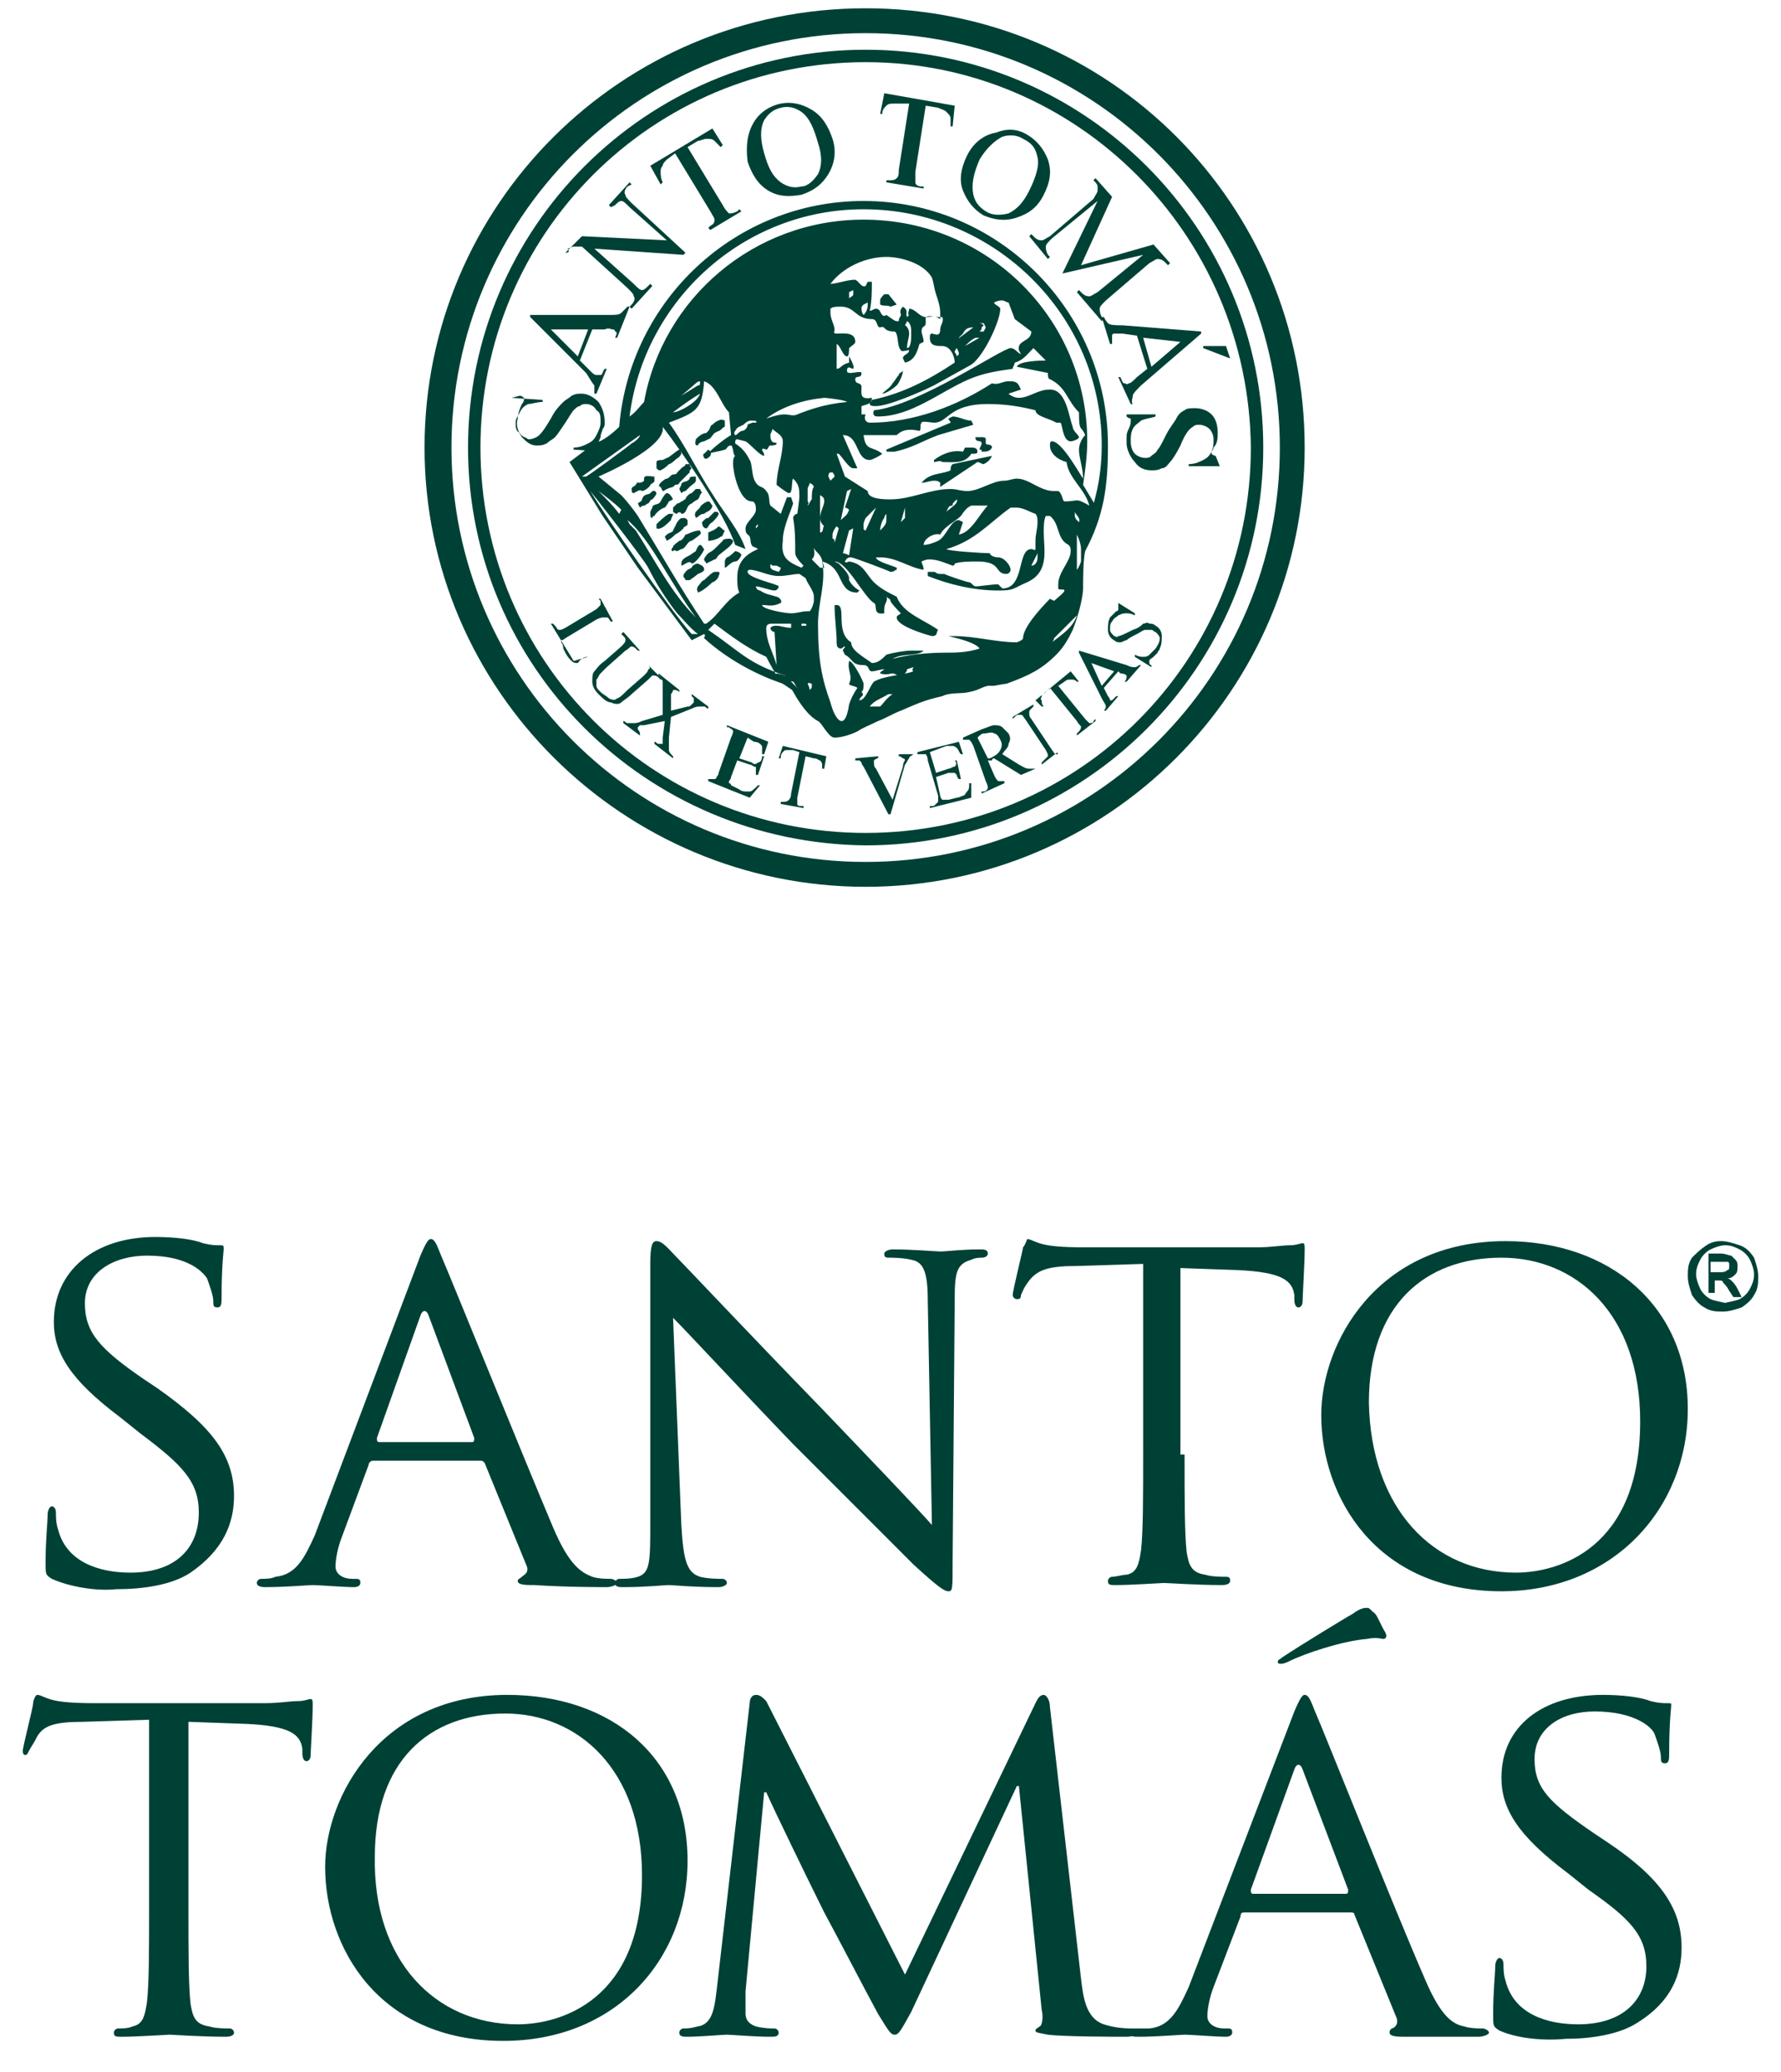 <?xml version="1.0" encoding="utf-8"?>
<!-- Generator: Adobe Illustrator 18.1.1, SVG Export Plug-In . SVG Version: 6.00 Build 0)  -->
<!DOCTYPE svg PUBLIC "-//W3C//DTD SVG 1.1//EN" "http://www.w3.org/Graphics/SVG/1.1/DTD/svg11.dtd">
<svg version="1.1" id="Capa_1" xmlns="http://www.w3.org/2000/svg" xmlns:xlink="http://www.w3.org/1999/xlink" x="0px" y="0px"
	 width="86px" height="100px" viewBox="0 0 86 100" enable-background="new 0 0 86 100" xml:space="preserve">
<g>
	<path fill="#004136" d="M2.5,76.2c-0.3-0.2-0.3-0.2-0.3-0.8c0-1.1,0.1-1.9,0.1-2.3c0-0.2,0.1-0.4,0.2-0.4c0.1,0,0.2,0.1,0.2,0.3
		c0,0.2,0,0.5,0.1,0.8c0.4,1.6,2,2.1,3.5,2.1c2.2,0,3.3-1.2,3.3-2.9c0-1.5-0.8-2.3-2.8-3.8l-1-0.8c-2.4-1.8-3.2-3.1-3.2-4.6
		c0-2.5,2-4.1,4.9-4.1c0.9,0,1.8,0.1,2.3,0.3c0.4,0.1,0.6,0.1,0.8,0.1c0.2,0,0.2,0,0.2,0.2c0,0.1-0.1,0.8-0.1,2.3
		c0,0.3,0,0.5-0.2,0.5c-0.2,0-0.2-0.1-0.2-0.3c0-0.3-0.2-0.8-0.3-1.1c-0.2-0.3-0.9-1.1-2.9-1.1c-1.6,0-3,0.8-3,2.3
		c0,1.4,0.7,2.2,2.9,3.7l0.6,0.4c2.7,1.9,3.7,3.3,3.7,5.2c0,1.3-0.5,2.6-2.1,3.7c-0.9,0.6-2.3,0.8-3.6,0.8
		C4.7,76.8,3.4,76.6,2.5,76.2"/>
	<path fill="#004136" d="M20.3,60.6c0.3-0.7,0.4-0.8,0.5-0.8c0.2,0,0.3,0.3,0.5,0.8c0.4,0.9,4,9.8,5.4,13.1c0.8,1.9,1.4,2.2,1.9,2.4
		c0.3,0.1,0.7,0.1,0.9,0.1c0.1,0,0.3,0.1,0.3,0.2s-0.3,0.2-0.5,0.2c-0.3,0-2,0-3.5-0.1c-0.4,0-0.8,0-0.8-0.2c0-0.1,0.1-0.1,0.2-0.2
		c0.1-0.1,0.4-0.2,0.2-0.6l-2-4.9c-0.1-0.1-0.1-0.1-0.2-0.1H18c-0.1,0-0.2,0.1-0.2,0.2l-1.3,3.5c-0.2,0.5-0.3,1.1-0.3,1.4
		c0,0.4,0.4,0.6,0.8,0.6h0.2c0.2,0,0.2,0.1,0.2,0.2c0,0.1-0.1,0.2-0.3,0.2c-0.5,0-1.7-0.1-2-0.1c-0.2,0-1.3,0.1-2.3,0.1
		c-0.3,0-0.4-0.1-0.4-0.2c0-0.1,0.1-0.2,0.2-0.2c0.2,0,0.5,0,0.7-0.1c1-0.1,1.4-0.9,1.9-2L20.3,60.6z M22.8,69.6
		c0.1,0,0.1-0.1,0.1-0.2l-2.2-5.9c-0.1-0.3-0.3-0.3-0.4,0l-2.1,5.9c0,0.1,0,0.2,0.1,0.2H22.8z"/>
	<path fill="#004136" d="M32.9,73.6c0.1,1.8,0.3,2.3,0.9,2.5c0.4,0.1,0.9,0.1,1.1,0.1c0.1,0,0.2,0.1,0.2,0.2c0,0.1-0.2,0.2-0.4,0.2
		c-1.3,0-2.2-0.1-2.4-0.1c-0.2,0-1.1,0.1-2.2,0.1c-0.2,0-0.4,0-0.4-0.2c0-0.1,0.1-0.2,0.2-0.2c0.2,0,0.6,0,0.9-0.1
		c0.6-0.2,0.6-0.7,0.6-2.7V61c0-0.9,0.1-1.1,0.3-1.1c0.3,0,0.6,0.4,0.9,0.7c0.4,0.4,3.6,3.8,7.1,7.4c2.2,2.3,4.6,4.8,5.3,5.6
		l-0.2-10.8c0-1.4-0.2-1.9-0.8-2c-0.4-0.1-0.9-0.1-1.1-0.1c-0.2,0-0.2-0.1-0.2-0.2c0-0.1,0.2-0.2,0.4-0.2c1,0,2.1,0.1,2.3,0.1
		c0.3,0,1-0.1,1.9-0.1c0.2,0,0.4,0,0.4,0.2c0,0.1-0.1,0.2-0.3,0.2c-0.1,0-0.3,0-0.5,0.1c-0.7,0.2-0.8,0.6-0.8,1.9l-0.1,12.6
		c0,1.4,0,1.5-0.2,1.5c-0.2,0-0.5-0.2-1.7-1.3c-0.2-0.2-3.4-3.4-5.8-5.8c-2.6-2.7-5.1-5.4-5.8-6.1L32.9,73.6z"/>
	<path fill="#004136" d="M57.2,70.2c0,2.1,0,3.8,0.1,4.7c0.1,0.6,0.2,1,0.9,1.1c0.3,0.1,0.8,0.1,1,0.1c0.2,0,0.2,0.1,0.2,0.2
		c0,0.1-0.1,0.2-0.4,0.2c-1.2,0-2.6-0.1-2.8-0.1c-0.1,0-1.6,0.1-2.3,0.1c-0.3,0-0.4,0-0.4-0.2c0-0.1,0.1-0.2,0.2-0.2
		c0.2,0,0.5-0.1,0.7-0.1c0.5-0.1,0.6-0.5,0.7-1.2c0.1-0.9,0.1-2.6,0.1-4.7v-9.1l-3.2,0.1c-1.4,0-1.9,0.2-2.3,0.7
		c-0.3,0.4-0.3,0.5-0.4,0.7c0,0.2-0.1,0.2-0.2,0.2c-0.1,0-0.2-0.1-0.2-0.2c0-0.2,0.5-2.2,0.5-2.3c0.1-0.1,0.2-0.4,0.2-0.4
		c0.2,0,0.4,0.2,1,0.3c0.6,0.1,1.5,0.1,1.7,0.1h8.4c0.7,0,1.2-0.1,1.6-0.1c0.3,0,0.5-0.1,0.6-0.1c0.1,0,0.1,0.1,0.1,0.3
		c0,0.7-0.1,2.2-0.1,2.5c0,0.2-0.1,0.3-0.2,0.3c-0.1,0-0.2-0.1-0.2-0.4l0-0.2c-0.1-0.7-0.6-1.1-2.7-1.2l-2.8-0.1V70.2z"/>
	<path fill="#004136" d="M72.7,59.9c5,0,8.8,3.1,8.8,8.1c0,4.8-3.6,8.8-9,8.8c-6.1,0-8.7-4.6-8.7-8.5C63.8,64.8,66.5,59.9,72.7,59.9
		 M73.2,75.9c2,0,6-1.1,6-7.3c0-5.2-3.1-7.9-6.7-7.9c-3.7,0-6.4,2.3-6.4,7C66.2,72.8,69.2,75.9,73.2,75.9"/>
	<path fill="#004136" d="M9.1,92.1c0,2.1,0,3.7,0.1,4.6c0.1,0.6,0.2,1,0.9,1.1c0.3,0.1,0.8,0.1,1,0.1c0.1,0,0.2,0.1,0.2,0.2
		c0,0.1-0.1,0.2-0.4,0.2c-1.2,0-2.6-0.1-2.7-0.1c-0.1,0-1.6,0.1-2.3,0.1c-0.3,0-0.4,0-0.4-0.2c0-0.1,0.1-0.2,0.2-0.2
		c0.2,0,0.5,0,0.7-0.1c0.5-0.1,0.6-0.5,0.7-1.2c0.1-0.9,0.1-2.6,0.1-4.6v-9l-3.2,0.1c-1.4,0-1.9,0.2-2.2,0.7
		c-0.2,0.4-0.3,0.5-0.4,0.7c-0.1,0.2-0.1,0.2-0.2,0.2c0,0-0.1,0-0.1-0.2c0-0.2,0.5-2.1,0.5-2.3c0-0.1,0.1-0.4,0.2-0.4
		c0.2,0,0.4,0.2,1,0.3c0.6,0.1,1.5,0.1,1.7,0.1h8.3c0.7,0,1.2-0.1,1.6-0.1c0.3,0,0.5-0.1,0.6-0.1c0.1,0,0.1,0.1,0.1,0.3
		c0,0.7-0.1,2.2-0.1,2.4c0,0.2-0.1,0.3-0.2,0.3c-0.1,0-0.2-0.1-0.2-0.4l0-0.2c-0.1-0.7-0.6-1.1-2.7-1.2l-2.8-0.1V92.1z"/>
	<path fill="#004136" d="M24.5,81.8c5,0,8.7,3,8.7,8c0,4.8-3.5,8.7-8.9,8.7c-6,0-8.6-4.5-8.6-8.4C15.7,86.7,18.4,81.8,24.5,81.8
		 M25,97.7c2,0,6-1.1,6-7.2c0-5.1-3.1-7.8-6.6-7.8c-3.7,0-6.3,2.3-6.3,6.9C18,94.6,21,97.7,25,97.7"/>
	<path fill="#004136" d="M52.2,95.5c0.1,0.8,0.2,1.9,1.1,2.2c0.6,0.2,1.2,0.2,1.4,0.2c0.1,0,0.2,0.1,0.2,0.2c0,0.1-0.2,0.2-0.5,0.2
		c-0.5,0-3,0-3.8-0.1c-0.5-0.1-0.6-0.1-0.6-0.2c0-0.1,0.1-0.1,0.2-0.2c0.1,0,0.2-0.4,0.1-0.8l-1.1-10.8h-0.1L44,97.1
		c-0.5,0.9-0.6,1.1-0.8,1.1c-0.2,0-0.3-0.2-0.8-1c-0.6-1.1-2-3.8-2.6-4.9c-0.7-1.4-2.4-4.9-2.8-5.8h-0.1l-0.9,9.6c0,0.3,0,0.7,0,1.1
		c0,0.3,0.2,0.5,0.5,0.6c0.4,0.1,0.7,0.1,0.9,0.1c0.1,0,0.2,0.1,0.2,0.2c0,0.2-0.2,0.2-0.4,0.2c-0.8,0-1.9-0.1-2.1-0.1
		c-0.2,0-1.3,0.1-1.9,0.1c-0.2,0-0.4,0-0.4-0.2c0-0.1,0.1-0.2,0.2-0.2c0.2,0,0.3,0,0.7-0.1c0.7-0.1,0.8-0.9,0.9-1.7l1.6-13.9
		c0-0.2,0.1-0.4,0.3-0.4c0.2,0,0.3,0.1,0.5,0.3l6.7,13.2L50,82.2c0.1-0.2,0.2-0.4,0.4-0.4c0.1,0,0.3,0.2,0.3,0.6L52.2,95.5z"/>
	<path fill="#004136" d="M62.5,82.6c0.3-0.7,0.4-0.8,0.5-0.8c0.2,0,0.3,0.3,0.5,0.8c0.4,0.9,3.9,9.7,5.3,12.9
		c0.8,1.9,1.4,2.2,1.9,2.3c0.3,0.1,0.7,0.1,0.9,0.1c0.1,0,0.3,0.1,0.3,0.2c0,0.1-0.3,0.2-0.5,0.2c-0.3,0-2,0-3.5,0
		c-0.4,0-0.8,0-0.8-0.2c0-0.1,0-0.1,0.1-0.2c0.1,0,0.4-0.2,0.2-0.6l-2-4.9c0-0.1-0.1-0.1-0.2-0.1h-5.1c-0.1,0-0.2,0-0.2,0.2
		l-1.3,3.4c-0.2,0.5-0.3,1.1-0.3,1.4c0,0.4,0.4,0.6,0.8,0.6h0.2c0.2,0,0.2,0.1,0.2,0.2c0,0.1-0.1,0.2-0.3,0.2c-0.5,0-1.7-0.1-2-0.1
		c-0.2,0-1.3,0.1-2.2,0.1c-0.3,0-0.4,0-0.4-0.2c0-0.1,0.1-0.2,0.2-0.2c0.2,0,0.5,0,0.7,0c1-0.1,1.4-0.9,1.9-2L62.5,82.6z M65,91.4
		c0.1,0,0.1-0.1,0.1-0.2l-2.2-5.8c-0.1-0.3-0.3-0.3-0.4,0l-2.1,5.8c0,0.1,0,0.2,0.1,0.2H65z M66.9,78.8c0.1,0.2,0,0.3-0.1,0.3
		c-0.1,0-0.3-0.1-0.8,0c-1.2,0.1-3,0.7-3.8,1.1c-0.2,0.1-0.3,0.1-0.4,0.1c0,0-0.1,0-0.1-0.1c0-0.1,0.1-0.1,0.2-0.2
		c0.9-0.6,3.2-2,3.4-2.1c0.4-0.3,0.6-0.3,0.7-0.3c0.1,0,0.1,0,0.3,0.2C66.5,77.9,66.6,78.3,66.9,78.8"/>
	<path fill="#004136" d="M72.4,98c-0.3-0.2-0.3-0.2-0.3-0.8c0-1.1,0.1-1.9,0.1-2.3c0-0.2,0.1-0.4,0.2-0.4c0.1,0,0.2,0.1,0.2,0.3
		c0,0.2,0,0.5,0.1,0.8c0.4,1.6,2,2.1,3.5,2.1c2.2,0,3.3-1.2,3.3-2.8c0-1.5-0.8-2.3-2.8-3.7l-1-0.8c-2.4-1.8-3.2-3.1-3.2-4.6
		c0-2.5,2-4,4.9-4c0.9,0,1.8,0.1,2.3,0.3c0.4,0.1,0.6,0.1,0.8,0.1c0.2,0,0.2,0,0.2,0.1c0,0.1-0.1,0.8-0.1,2.3c0,0.3,0,0.5-0.2,0.5
		c-0.2,0-0.2-0.1-0.2-0.3c0-0.3-0.2-0.8-0.3-1.1c-0.1-0.3-0.9-1.1-2.9-1.1c-1.6,0-2.9,0.8-2.9,2.3c0,1.4,0.7,2.1,2.9,3.6l0.6,0.4
		c2.7,1.8,3.6,3.3,3.6,5.1c0,1.3-0.5,2.6-2.1,3.6c-0.9,0.6-2.3,0.8-3.5,0.8C74.6,98.5,73.3,98.4,72.4,98"/>
	<path fill="#004136" d="M82.4,60.1c-0.3,0.2-0.5,0.4-0.7,0.6c-0.2,0.3-0.2,0.6-0.2,0.9c0,0.3,0.1,0.6,0.2,0.9
		c0.2,0.3,0.4,0.5,0.6,0.6c0.3,0.2,0.6,0.2,0.9,0.2c0.3,0,0.6-0.1,0.9-0.2c0.3-0.2,0.5-0.4,0.6-0.6c0.2-0.3,0.2-0.6,0.2-0.9
		c0-0.3-0.1-0.6-0.2-0.9c-0.2-0.3-0.4-0.5-0.7-0.6c-0.3-0.1-0.6-0.2-0.9-0.2C83,59.9,82.7,59.9,82.4,60.1 M84,60.3
		c0.2,0.1,0.4,0.3,0.5,0.5c0.1,0.2,0.2,0.5,0.2,0.7c0,0.3-0.1,0.5-0.2,0.7c-0.1,0.2-0.3,0.4-0.5,0.5c-0.2,0.1-0.9,0.2-0.7,0.2
		c0.2,0-0.5-0.1-0.7-0.2c-0.2-0.1-0.4-0.3-0.5-0.5c-0.1-0.2-0.2-0.5-0.2-0.7c0-0.3,0.1-0.5,0.2-0.7c0.1-0.2,0.3-0.4,0.5-0.5
		c0.2-0.1,0.5-0.2,0.7-0.2C83.6,60.1,83.8,60.2,84,60.3 M82.8,62.6v-0.8H83c0.1,0,0.2,0,0.2,0.1c0.1,0.1,0.2,0.2,0.3,0.4l0.2,0.3
		h0.4l-0.2-0.4c-0.1-0.2-0.2-0.3-0.3-0.4c0,0-0.1-0.1-0.2-0.1c0.2,0,0.3-0.1,0.4-0.2c0.1-0.1,0.1-0.2,0.1-0.4c0-0.1,0-0.2-0.1-0.3
		c-0.1-0.1-0.1-0.1-0.2-0.2c-0.1,0-0.3-0.1-0.5-0.1h-0.6v1.9H82.8z M82.8,60.9h0.3c0.1,0,0.3,0,0.3,0c0.1,0,0.1,0.1,0.1,0.1
		c0,0,0,0.1,0,0.1c0,0.1,0,0.2-0.1,0.2c-0.1,0.1-0.2,0.1-0.4,0.1h-0.4V60.9z"/>
	<path fill="#004136" d="M37.5,32.5l-0.1,0.1c0,0,0.1,0.1,0.1,0.2c0,0,0.9,0.6,0.9,0.6l0-0.1l0.1,0.1c0,0,0-0.2,0-0.2
		c0,0-0.3-0.3-0.3-0.3C38.2,32.6,37.5,32.5,37.5,32.5"/>
	<path fill="#004136" d="M20.5,21.6C20.5,9.9,30,0.4,41.8,0.4S63,9.9,63,21.6c0,11.7-9.5,21.2-21.2,21.2S20.5,33.3,20.5,21.6
		 M21.8,21.6c0,11,8.9,20,20,20c11,0,20-8.9,20-20c0-11-8.9-20-20-20C30.7,1.6,21.8,10.6,21.8,21.6"/>
	<path fill="#004136" d="M22.6,21.6c0-10.6,8.6-19.2,19.2-19.2c10.6,0,19.2,8.6,19.2,19.2c0,10.6-8.6,19.2-19.2,19.2
		C31.2,40.7,22.6,32.2,22.6,21.6 M23.2,21.6c0,10.3,8.3,18.6,18.6,18.6c10.3,0,18.6-8.3,18.6-18.6C60.3,11.3,52,3,41.8,3
		C31.5,3,23.2,11.3,23.2,21.6"/>
	<path fill="#004136" d="M42.6,19c0.2-0.2,0.4-0.3,0.5-0.5c0.1-0.1,0.2-0.3,0.3-0.4c0-0.1,0.1-0.1,0.2-0.2c0,0.2-0.2,0.6-0.3,0.7
		C43.2,18.7,42.8,19,42.6,19 M47.3,21.7c0-0.1,0.1-0.2,0.1-0.3c0-0.2-0.3,0-0.3-0.3c0.1,0,0.1,0,0.3,0c0.1,0,0.2,0,0.2,0.1l0,0.2
		c0,0.1,0.3,0,0.3,0.2c-0.1,0.2-0.3,0.2-0.5,0.2C47.4,21.7,47.4,21.7,47.3,21.7 M45.4,23.5v-0.2c-0.1-0.1-0.2-0.1-0.3-0.1
		c-0.2,0-0.4,0.1-0.6,0.1c0.4-0.5,1-0.4,1.4-0.6c0-0.1,0-0.2,0.1-0.3l1.9-0.4c-0.1,0.2-0.2,0.3-0.4,0.4c-0.1,0-0.2-0.1-0.3-0.1
		L45.4,23.5z M43.2,21.8c-0.1,0-0.2,0-0.3,0c-0.1,0-0.1,0-0.1-0.1l3.1-1.3c0-0.1-0.1-0.1-0.1-0.2l0.2-0.1c0.3,0,0.6,0.2,0.9,0.2
		l0.1,0.2l-1.7,0.5C44.5,21.3,44.1,21.6,43.2,21.8 M45.1,22.3v-0.1c0.4-0.3,0.9-0.5,1.4-0.4l0.1-0.2c0.1,0,0.2,0,0.3,0
		c0.1,0,0.3,0,0.3,0.2c0,0.1-0.1,0.1-0.3,0.1c-0.3,0.5-0.9,0.4-1.4,0.4C45.4,22.2,45.2,22.3,45.1,22.3 M43,14.8
		c-0.2-0.1-0.3,0-0.5-0.1c0,0,0-0.1,0-0.2c0-0.1,0.1-0.2,0.2-0.3l0.2,0l0.4,0.5L43,14.8z M35.5,27.1L35.5,27.1
		c-0.2,0-0.4,0.3-0.5,0.3c0-0.1,0-0.1,0-0.3c0,0,0-0.1,0.1-0.2c0.1,0,0.4-0.3,0.4-0.3c0.1,0,0.3,0.1,0.3,0.2
		C35.7,27,35.6,27.1,35.5,27.1 M33.7,28.3c0.1-0.1,0.2-0.3,0.3-0.3c0,0,0.4-0.4,0.5-0.4c0,0,0.1,0,0.2,0c0,0,0.1,0,0,0.2
		c0,0.1-0.2,0.3-0.3,0.3c0,0-0.4,0.4-0.7,0.5C33.7,28.5,33.6,28.5,33.7,28.3 M32.9,27.3l0-0.1c0-0.2,0.2-0.3,0.4-0.4
		c0,0,0.3-0.2,0.3-0.2c0,0,0.1-0.3,0.2-0.3c0.1,0,0.1,0.1,0.2,0.2c0,0.1-0.4,0.7-0.6,0.7C33.3,27,33,27.3,32.9,27.3 M35,25.6
		L35,25.6c-0.1,0.2-0.1,0.3-0.2,0.3c-0.1,0.1-0.4,0.2-0.6,0.2c0,0,0-0.1,0-0.2l0-0.2c0.2-0.1,0.3-0.1,0.5-0.3
		C34.9,25.5,34.9,25.6,35,25.6 M33.6,25c0-0.1-0.1-0.1,0-0.3c0,0,0.1-0.1,0.2-0.2c0-0.1,0.3-0.3,0.4-0.3c0.1,0,0.1,0.1,0.2,0.2
		c0,0,0,0.1-0.1,0.2c-0.1,0.1-0.2,0.1-0.3,0.2C33.8,24.8,33.8,24.9,33.6,25 M32.1,25.9l0.1-0.1c0.1-0.1,0.3-0.1,0.3-0.2l0.2-0.4
		c0.1-0.1,0.1-0.2,0.3-0.2c0.1,0,0.1,0,0.2,0.1c0,0,0,0.1,0,0.2c0,0.1-0.2,0.1-0.2,0.2c-0.1,0.1-0.2,0.2-0.4,0.3
		c-0.1,0.1-0.2,0.2-0.4,0.3C32.2,26.1,32.2,26.1,32.1,25.9 M33.6,23.2L33.6,23.2c0,0.1-0.2,0.2-0.3,0.3c0,0-0.1,0.1-0.2,0.2
		c-0.1,0-0.2,0.1-0.2,0.1l-0.1-0.2l0.1-0.2c0-0.2,0.3-0.1,0.4-0.3c0-0.1,0.1-0.1,0.3-0.1L33.6,23.2z M31.5,25
		c-0.1,0-0.1-0.1-0.1-0.3l0.1-0.2c0-0.2,0.3-0.1,0.4-0.3c0,0,0.2-0.4,0.3-0.4c0.1,0,0.2,0.1,0.3,0.3l-0.2,0.1c0,0-0.1,0.2-0.2,0.3
		c-0.1,0-0.4,0.2-0.5,0.4C31.6,24.9,31.5,24.9,31.5,25 M32.8,21.7c0,0,0.1,0.1,0.1,0.2c-0.1,0.2-0.2,0.2-0.3,0.3
		c0,0-0.2,0.2-0.3,0.2c-0.1,0.1-0.2,0.2-0.4,0.3c-0.1,0-0.1,0-0.2-0.1c0-0.1,0-0.1,0-0.2l0-0.1c0-0.1,0.2-0.1,0.3-0.1l0.2-0.1
		C32.3,22.1,32.6,21.8,32.8,21.7 M30.6,23.8c-0.1,0-0.1-0.1-0.1-0.2c0-0.1,0.1-0.1,0.2-0.2c0,0,0.1-0.2,0.1-0.1c0.1,0,0.2,0,0.3-0.1
		c0,0,0-0.1,0-0.1c0-0.2,0.3-0.1,0.5-0.1l0,0.2c0,0.1-0.1,0.1-0.2,0.2c0,0.1-0.3,0.3-0.4,0.3C30.9,23.6,30.8,23.7,30.6,23.8
		 M35,20.3c0,0,0,0.3,0,0.3c-0.1,0-0.2,0.2-0.3,0.2c0,0-0.2,0.1-0.2,0.1c-0.1,0.1-0.2,0.3-0.3,0.3L34,21.3c-0.1,0-0.3,0.1-0.3,0.2
		c-0.2,0-0.1-0.2-0.1-0.3c0.1-0.1,0.3-0.3,0.5-0.3c0,0,0.1-0.1,0.1-0.1c0.1-0.1,0.1-0.3,0.2-0.3c0,0,0.2-0.2,0.3-0.2
		C34.8,20.2,35,20.3,35,20.3 M34,22.1c0,0-0.1-0.2,0-0.2c0,0,0.1-0.1,0.2-0.2c0,0,0.2,0.1,0.1,0.3C34.2,22.1,34.1,22.2,34,22.1
		 M31.7,23.8L31.7,23.8c0,0.1-0.2,0.3-0.2,0.3c-0.1,0-0.1,0.1-0.2,0.2c-0.1,0-0.1,0.1-0.2,0.1c0,0-0.1,0-0.2,0.1l-0.1-0.2
		c0.1-0.1,0.2-0.1,0.2-0.2c0.1-0.3,0.3-0.2,0.4-0.3C31.5,23.7,31.6,23.6,31.7,23.8 M32,23.7c0,0-0.1-0.2-0.1-0.2
		c-0.1,0-0.1-0.1,0-0.2c0,0,0.2-0.2,0.3-0.2c0.1,0,0.2-0.2,0.3-0.2c0,0,0.2,0,0.2-0.1c0,0,0.2-0.2,0.2-0.2c0.1-0.1,0.2-0.1,0.2-0.2
		c0.1,0,0.1,0,0.2,0c0,0,0,0.1,0.1,0.2c-0.1,0.1-0.1,0.1-0.1,0.2c0,0-0.5,0.5-0.5,0.5c0,0.1-0.2,0.1-0.2,0.1c0,0-0.1,0.1-0.1,0.1
		C32.1,23.6,32.1,23.7,32,23.7 M32.5,24.8L32.5,24.8c0,0.1-0.1,0.2-0.1,0.3c-0.2,0.2-0.5,0.5-0.7,0.4c0,0,0-0.2,0-0.2
		c0.1-0.1,0.4-0.4,0.6-0.5C32.3,24.8,32.4,24.8,32.5,24.8 M32.7,24.8L32.7,24.8c-0.1,0-0.2-0.1-0.2-0.1c0,0,0,0,0-0.2
		c0,0,0.2-0.2,0.2-0.2c0,0,0.1,0,0.2-0.1c0.1,0,0.1-0.1,0.2-0.1c0-0.1,0.2-0.3,0.3-0.3c0.1-0.1,0.1-0.1,0.2-0.2c0,0,0.1,0,0.2,0
		l0.1,0.2c-0.1,0-0.1,0.2-0.2,0.3c0,0-0.2,0.1-0.3,0.2c-0.3,0.1-0.2,0.5-0.5,0.5C32.9,24.7,32.7,24.7,32.7,24.8 M33.9,25.2
		L33.9,25.2c0.2-0.2,0.2-0.2,0.3-0.2c0.1-0.1,0.2-0.2,0.3-0.3c0.1,0,0.2,0,0.2,0.1c0,0.1-0.2,0.3-0.3,0.4c-0.2,0.1-0.2,0.3-0.3,0.3
		C34,25.5,33.9,25.4,33.9,25.2 M33.8,25.6c0,0.1,0.1,0.1,0,0.2c-0.1,0.1-0.4,0.3-0.4,0.3c-0.2,0-0.3,0.4-0.5,0.4l-0.2,0.1
		c-0.1,0-0.1-0.1-0.2,0c-0.1,0-0.1-0.1,0-0.2c0-0.1,0.2-0.2,0.3-0.3c0.1,0,0.2-0.1,0.3-0.3C33.2,25.8,33.5,25.6,33.8,25.6
		 M34.1,27.2c0-0.1-0.1-0.1-0.1-0.2c0-0.1,0.2-0.3,0.2-0.3c0.2-0.1,0.3-0.2,0.4-0.3c0,0,0.3-0.3,0.3-0.3c0-0.1,0.3-0.1,0.3-0.1
		c0.1,0,0.1,0,0.2,0.1c0,0.1-0.1,0.2-0.2,0.3c0,0-0.5,0.4-0.5,0.4c-0.1,0.1-0.1,0.2-0.2,0.2L34.1,27.2z M33.9,27.3
		c0.1,0.1,0.1,0.1,0.1,0.2c0,0.1-0.3,0.2-0.3,0.2c-0.1,0.1-0.4,0.3-0.4,0.3l-0.2,0c0-0.1-0.1-0.1-0.1-0.2c0-0.1,0.1-0.2,0.2-0.3
		l0.2-0.1c0-0.1,0.2-0.2,0.3-0.2L33.9,27.3z M29.9,20.6c0.5-6.1,5.6-10.9,11.8-10.9c6.5,0,11.8,5.3,11.8,11.8c0,2-0.2,3.4-1.1,5.1
		c-0.1,0.4-0.1,1.4-0.1,1.8c0,0,0,0.7-0.5,2c-0.2,0.4-0.4,0.8-0.8,1.2c-0.7,0.7-1.3,1-2.4,1.4c-0.1,0-0.6,0.1-0.6,0.1
		c0,0-0.3,0-0.3,0c-0.4,0.1-0.4,0.2-0.9,0.3c-0.4,0.1-0.9,0-1.3,0.2c-0.9,0.2-1.3,0.4-2,0.7c-0.3,0.1-0.8,0.4-1.1,0.5
		c-0.4,0.2-0.7,0.3-1,0.5c-0.2,0.1-0.7,0.3-1.1,0.3c-0.3,0-0.6-0.7-0.8-0.8c-0.8-0.4-1.5-2-1.6-2.2c-1.8-0.6-2.1-1.1-3.7-2.2
		c0,0-0.1,0.1-0.2,0.2c-0.2,0.1-0.6,0.3-0.6,0.3l-2.6-3.5l-1.7-2.5l-1.6-2.6l1.2-0.9C29.1,21.3,29.6,20.9,29.9,20.6 M29.9,24.8
		l0.1-0.2c-0.3-0.3-0.7-0.6-1.1-0.9C29.3,24.1,29.6,24.4,29.9,24.8 M28.9,23c0,0,0.5,0.4,1.1,0.9c0.2,0.2,0.6,0.7,0.8,1
		c1.1,1.8,2,3.4,3.2,5.2h0.1c0.6-0.4,0.9-1.1,1.6-1.5c-0.1-0.2-0.1-0.5-0.1-0.7c0-0.7,0.3-1.1,1-1.4c-0.1-0.1-0.3-0.1-0.3-0.2
		c-0.1-0.1,0-0.4-0.2-0.5c-0.1-0.1-0.1-0.2-0.1-0.3c0-0.3,0.5-0.6,0.5-0.9c0-0.1,0-0.4-0.2-0.4c-0.6,0-0.9-1.4-0.9-1.8
		c0-0.2,0-0.3,0.1-0.4c-0.1,0-0.1-0.5-0.2-0.5c-0.2,0-0.2,0.2-0.3,0.2c-0.3,0.1-0.5,0.1-0.8,0.2c0.1-0.2,0.9-0.8,1.1-0.9l-0.1-1.1
		c-0.4-0.4-0.6-1.3-1.2-1.5c-0.1,1.4-0.4,1.5-1.7,2c0.8,1.1,1.4,2.4,2.2,3.6c0.5,0.8,1.2,1.6,1.5,2.5l-0.5-0.2
		c-0.5-1.5-2.5-4.4-3.5-5.7C32.2,21.6,28.9,23,28.9,23 M30.3,25.1l0.1,0.2c0.1,0.1,0.2,0.2,0.3,0.3c0.9,1.4,1.7,3,2.9,4.2
		C32.4,28.2,31.4,26,30.3,25.1 M28.5,23.7c0.8,1.3,3.9,5.8,4.9,6.9l0.3,0c-0.4-0.3-0.7-0.7-1-1c-0.8-1-1.3-2-1.4-2.2
		C31.1,27,28.6,23.8,28.5,23.7 M34,30.8c1.2,1.1,2.9,2,4.5,2.4c-0.1-0.1-0.1-0.2-0.2-0.3c-0.1,0-0.7-0.2-0.8-0.3
		c0,0-0.3-0.5-0.5-0.9c-0.9-0.4-1.7-1-2.5-1.6l-0.5,0.5C34.1,30.7,34,30.7,34,30.8C34,30.8,34,30.8,34,30.8 M40.1,33.9
		c0.2,0.8,0.7,1.5,0.9,0.1c0.1-0.3,0.2-0.5,0.4-0.8c-0.1-0.1-0.4-0.1-0.4-0.2c0.2-0.4-0.1-0.6,0-1.1c0.2,0,0.7,1,0.7,1.1
		c0,0.2,0,0.3-0.1,0.4c0.2,0.2-0.1,0.2-0.1,0.4c0.3,0,0.5-0.7,0.7-0.9c0.5-0.3,1.4-0.3,1.9-0.5c-0.1-0.1,0-0.1,0-0.2l-0.3,0.1
		c0,0.1-0.1,0.3-0.4,0.3c-0.1,0-0.2-0.1-0.3-0.1c-0.1,0-0.3,0.1-0.6,0c0-0.1,0.1-0.1,0.2-0.2c-0.2,0-0.4,0.1-0.6,0.1
		c-0.2,0-0.1-0.3-0.4-0.3c-0.6,0-0.5-0.3-0.9-0.5l-0.1-0.2c0-0.1,0.1-0.1,0.1-0.2c-0.1,0-0.1,0.1-0.2,0.1c-0.2,0-0.2-0.2-0.2-0.3
		c0-0.6-0.1-1.1-0.1-1.8c0,0,0.1,0,0.1,0c0.5,0-0.1,1.3,0.7,1.8c0,0.4,0.6,0.7,1,1c0.3,0,0.5-0.2,0.7-0.4c0.3-0.1,0.9-0.2,1.2-0.2
		c0.2,0,0.4,0,0.6,0c-0.3,0.3-1,0.1-1.5,0.4c0.7-0.2,1.7-0.3,2.5-0.3c0.5,0,1.1,0,1.7-0.2c-0.2-0.3-1.1-0.5-1.5-0.6
		c0.1,0,0.2,0,0.3,0c1,0,2,0.3,3,0.3c0,0,0.3-0.1,0.3-0.2c0-0.5,0.8-1.4,1.3-1.9l0.2,0.1c0.1-0.1,0.5-0.4,0.5-0.5
		c0-0.1-0.3,0-0.3-0.1c0-0.1,0-0.1,0-0.2c0-0.6,0.6-1.1,0.6-1.6c0-0.1,0-0.2-0.1-0.3c-0.6-0.3-0.4-1-0.9-1.4l-0.2,0
		c-0.1,0.2-0.1,0.5-0.1,0.8c0,0.8,0.3,1.9-0.8,2.4c-0.7,0.3-0.6,0.4-1.4,0.4c-1.2,0-2.4-0.3-3.4-0.7l0-0.2c0.1,0,0.2,0,0.3,0
		c0.1,0,0.1,0.1,0.3,0.1c0.1,0,0.2,0,0.2,0c0.2,0.1,1.1,0.4,1.2,0.4c0.1,0,0.2,0.2,0.3,0.2c0.2,0,0.8-0.1,1.1-0.1l0.2,0.2
		c1.1,0,0.7-1.9,1.4-1.9c0.1,0,0.2,0.1,0.2,0C50,26.4,50,26.3,50,26.1c0-0.3,0.1-0.6,0.1-0.9c0-0.1,0-0.3-0.1-0.4
		c-0.3-0.1-0.6-0.3-0.9-0.3c-0.1,0-0.2,0-0.3,0c-1,0.7-1.7,1.6-3.1,2c0.1,0.1,1.8,0.2,2.1,0.2c0,0.1,0.2,0.2,0.4,0.2
		c0.3,0,0.6,0.4,0.6,0.6c0,0.1-0.1,0.2-0.2,0.2c-0.6,0-0.2-0.6-1.4-0.6c-0.4,0-0.8,0-1.1,0.1c0,0.1-0.1,0.1-0.1,0.1
		c-0.3-0.1-0.7-0.3-1.1-0.3c-0.1,0-0.2,0-0.4,0.1c0,0.1,0.1,0.2,0.1,0.4c-0.7-0.1-1.3-0.6-2.1-0.6l-0.2,0c0,0.2,0.8,0.4,1,0.5v0.1
		c-0.1,0-0.1,0.1-0.3,0.1c-0.2-0.1-1.8-0.7-1.9-0.7c-0.1,0-0.2,0-0.3,0.2c0,0.1,0.2,0,0.2,0c0.7,0.1,0.8,0.6,1.2,1
		c0.3,0.3,0.7,0.5,1.1,0.7c0.3,0.8,1.3,1.1,2,1.6c-0.1,0.1,0,0.3-0.3,0.3c-0.4-0.1-1.7-0.5-1.7-0.9c0-0.1,0.1-0.1,0.2-0.2
		c0,0-0.5-0.5-0.5-0.6c0-0.1-0.1-0.1-0.2-0.2c0.1,0.2-0.1,0.3-0.1,0.6c0,0.1,0,0.1,0,0.2c-0.6,0.1-0.3-0.4-0.5-0.5
		c-0.5-0.3-1.3-2-1.9-2c0,0,0.2,0.1,0.2,0.1c0.2,0.2,0.5,0.5,0.5,0.7c0,0,0,0.1,0,0.1c0.1,0.2,0.3,0.4,0.5,0.5l-0.1,0.1
		c-1,0-0.6-1.2-1.7-1.5c0.2,1-0.2,2-0.2,3C39.5,31.9,39.7,32.8,40.1,33.9 M42,34.1c0.2,0,0.3,0,0.5,0c0.2-0.2,0.3-0.4,0.6-0.6
		l-0.2,0C42.6,33.7,42.2,33.8,42,34.1 M52.2,26c0.6-1.4,1-2.8,1-4.5c0-6.3-5.2-11.4-11.5-11.4c-5.8,0-10.6,4.4-11.3,10
		c0.3-0.2,0.5-0.5,0.7-0.7c0.9-5,5.3-8.8,10.6-8.8c6,0,10.8,4.8,10.8,10.7c0,0.7-0.1,1.4-0.2,2.1l0.6,1C52.9,25.6,52.6,26,52.2,26
		 M28.1,23l0.2,0c0.2-0.1,2.1-1.5,2.2-1.6c0.2-0.1,0.4-0.3,0.4-0.4L28.1,23z M52.6,24.4L52.6,24.4c-0.2-0.8-1-1.3-1.1-2.1
		c-0.4-0.1-0.8-0.4-0.8-0.8c0-0.1,0-0.2,0.1-0.2c0.5,0,1.4,1.7,1.5,1.8c0-0.5-0.2-1-0.2-1.4c0-0.2,0.1-0.5,0.3-0.7
		c-0.2-0.5-0.3-0.1-0.3-1.1c-0.6-0.6-0.6-1.2-1.4-1.6c-0.1,0-0.1-0.2-0.1-0.3l-1.5-0.3c0.1-0.3,1.3-0.3,1.4-0.3l-0.6-0.6
		c-0.3,0.3-0.5,0.6-0.9,0.7c0,0.1-0.1,0.2-0.1,0.3c-0.7,0.1-1.4,0.2-2.1,0.5c-1.4,0.6-2.8,1.8-4.4,1.8c-0.1,0-0.3,0-0.2-0.3
		c2.1-0.2,6.2-3,6.6-3c0.2,0,0.3,0.2,0.5,0.3l-0.1-0.2c-0.1-0.5,0.6-0.4,0.6-0.9l-0.8-0.6l-0.3-0.8c-0.1,0-0.2-0.1-0.3-0.1
		c-0.1,0-0.2,0-0.4,0.1c0,0.1,0.3,0.2,0.3,0.3c0,0.6-0.8,2.3-1.4,2.7l-1.8,1c-0.6,0.3-2.2,1-2.8,1c-0.1,0-0.3,0-0.3-0.1
		c0-0.1,0.1-0.1,0.1-0.2c1.5-0.3,2.8-1,4-1.8c0-0.3-0.2-0.8-0.6-0.8c-0.3,0-0.6,0-0.6-0.4c0-0.1,0-0.2,0.1-0.2
		c0.1,0,0.4,0.2,0.4-0.2c0-0.2,0.2-0.4,0.1-0.6l-0.2,0c-0.2,0-0.4-0.1-0.6,0l0,0.3c0,0.2-0.2,0.1-0.2,0.4c0,0.1,0.1,0.3,0.1,0.5
		l-0.2,0.1c-0.1,0.3-0.2,0.8-0.7,0.9l-0.1-0.2c0-0.2,0.3-0.2,0.3-0.4c-0.1,0-0.4,0.1-0.4,0c-0.2-0.2-0.1-0.8-0.3-0.9
		c-0.6,0-0.4-0.3-0.7-0.2c-0.2,0-0.1-0.4-0.4-0.4c-0.8,0-0.8-0.6-1.5-0.6c-0.2,0-0.4,0-0.5,0.1c0,0.1,0,0.2,0,0.2
		c0,0.3,0.2,0.6,0.2,0.8c0,0.1-0.1,0.2,0.1,0.2c0.3,0,0.9-0.1,0.9,0.4c0,0.1-0.2,0.2-0.3,0.3c0,0.1,0,0.4-0.1,0.4
		c-0.2,0-0.3-0.5-0.5-0.6l0,1.2c0.2,0,0.2-0.2,0.6-0.3c0,0,0-0.3,0-0.3c0,0,0.3,0.5,0.2,0.6c-0.1,0-0.3-0.2-0.3,0.1
		c0,0.1,0.1,0.1,0.2,0.1c0.1,0,0.5-0.1,0.5,0c0,0.3-0.3,0.1-0.3,0.3c0,0.3,0.3,0.1,0.3,0.4c0,0.3-0.1,0.6,0.5,0.5
		c0,0.3-0.2,0.3-0.5,0.4V20l0.2,0c-0.1,0.2,0,0.4,0.2,0.4c2.1,0,4.2-0.8,5.9-1.9c0.3,0.1,0.5-0.1,0.8-0.1c0.2,0,0.4,0,0.5,0.2
		l0.1,0.2L48.7,19c0.1,0.1,0.3,0.2,0.5,0.2c0.5,0,0.9-0.4,1.5-0.4c0.8,0,0.9,1.3,1.1,1.8c0,0.2,0.3,0.4,0.3,0.5
		c0,0.1-0.3,0.2-0.4,0.2c-0.4,0-0.4-0.9-0.5-0.9H51c-0.3-0.2-1-0.3-1-0.6c-0.8-0.2-1.5-0.3-2.3-0.3c-1.9,0-1.9,0.9-2.6,0.9
		c-0.1,0-0.6-0.1-0.6,0c-0.1,0.1,0,0.3-0.1,0.4c-0.4-0.1-0.8-0.1-1.1,0.2h-1.6c0.1,0.8,0.4,0.5,0.9,0.9c-0.1,0.1-0.5,0.3-0.6,0.3
		c-0.7,0-0.5-1.2-1.3-1.2l0.7,1.6l-0.2,0c-0.2,0-0.5-0.5-0.7-0.7h-0.1l0.4,1.1l1.1,0.7c0,0.4,0.8,0.4,1.1,0.4c1,0,1.9-0.5,2.9-0.5
		c0.3,0,0.5,0.1,0.8,0.1c0.6,0,1.2-0.5,1.8-0.5c0.2,0,0.4-0.1,0.6-0.1c0.6,0,1.1,0.6,1.8,0.6c0.1,0,0.1,0,0.2,0
		c0.2,0.1,0.2,0.5,0.3,0.5C52.1,24.2,51.9,24,52.6,24.4 M43.3,15.5h0.1c0-0.2,0.1-0.2,0.1-0.3c0-0.1-0.1-0.2,0.1-0.4
		c0.3,0.2,0.1,0.3,0.2,0.5l0.1-0.1c-0.1,0,0-0.2,0-0.3c0.3,0,0.5,0.4,0.8,0.4s0.4-0.1,0.7,0.1c0-0.1,0-0.2,0-0.3
		c0-0.3-0.1-0.6-0.2-0.9c-0.1-0.3-0.1-0.5-0.2-0.8c-0.4-0.7-1.5-1-2.2-1c-1,0-2.1,0.5-2.7,1.3c0.3,0,0.8-0.2,1.2-0.2
		c0.2,0.1,0.3,0.4,0.5,0.3c0,0,0.1-0.2,0.1-0.2l0.2,0c0,0.5,0,0.9-0.1,1.4c0.1,0,0.2-0.1,0.3-0.1c0.2,0,0.2,0.2,0.3,0.3
		c0.1,0.1,0.2,0,0.2,0C43.1,15.4,43.2,15.5,43.3,15.5 M38.7,27.4l0.1-0.1c-0.1-0.1-0.4-0.4-0.4-0.6c0-0.6,0-1.1-0.1-1.7
		c0-0.1,0.1-0.2,0.2-0.2c0,0,0.1-0.7,0.1-0.8c0-0.4,0-0.6-0.3-0.9c-0.1,0.1,0,0.7-0.2,0.7c-0.1,0-0.6-0.4-0.6-0.4
		c0-0.7,0.3-1.4,0.3-2.1c0-0.3-0.3-0.4-0.5-0.6c0,0.1-0.1,0.2-0.1,0.3c0,0.5,0.3,0.3,0.3,0.4c0,0.1-0.2,0.1-0.3,0.1
		c-0.1,0-0.1,0.2-0.2,0.2c0,0-0.2-0.1-0.2,0c0,0.1,0.1,0.1,0.1,0.3c-0.2,0-0.7-0.6-0.9-0.7l-0.4-0.1c-0.1,0-0.1,0.1-0.1,0.2
		c0.3,0.2,0.5,0.4,0.7,0.8c0.1,0.1,0.1,0.6,0.2,0.9c0.2,0.5,0.4,0.3,0.6,0.6c0.2,0.2,0.1,0.5,0.2,0.7l0.5,0.4L38,24l0.2,0l0.1,0.3
		c-0.2,0.6-0.5,1.2-0.5,1.8C37.7,26.9,38,27.1,38.7,27.4 M52,27.5c0.1-0.1,0.2-0.4,0.2-0.4c0-0.1,0-0.3,0-0.3v-0.3
		c0-0.2-0.1-0.5-0.2-0.7L52,27.5z M41,26.8l0.2-1.3l-0.2,0.1l-0.3,1.1C40.8,26.7,41,26.8,41,26.8 M44.6,26.3c0.2,0,0.5-0.1,0.7-0.2
		c0.4-0.2,0.6-1,1-1l0.2,0.1l-0.2,0.6c0.6-0.1,1-1,1.4-1.4c-0.3,0-0.6,0-0.8,0c-0.2,0.1-0.3,0.2-0.5,0.5c-0.3,0.3-0.8,0.5-1,0.9
		C45.1,25.7,44.6,26,44.6,26.3 M40.3,26.2L40.3,26.2l0.2-0.7l-0.1-0.1c-0.1,0.1-0.2,0.3-0.2,0.4V26C40.3,26,40.3,26.1,40.3,26.2
		 M39.6,25.7c0.2,0,0.1-0.3,0.2-0.3c-0.1-0.1-0.2-0.2-0.2-0.4c0-0.3,0.2-0.6,0.2-0.8c0-0.1,0-0.2-0.2-0.3V25.7z M42.5,25.6
		L42.5,25.6c0.2-0.2,0.3-0.3,0.3-0.5c0-0.1,0-0.2,0-0.3c0,0-0.1,0.1-0.1,0.2C42.6,25.1,42.5,25.4,42.5,25.6 M41.8,25.6L41.8,25.6
		l0.5-1.1L41.8,25c0,0-0.1,0.2-0.1,0.3v0.2C41.7,25.5,41.7,25.6,41.8,25.6 M36.5,25.5c0.1-0.1,0.1-0.1,0.1-0.2l-0.1,0.1V25.5z
		 M43.5,25.2c0,0,0.1-0.1,0.2-0.2c0,0,0-0.1,0-0.2c0-0.1,0-0.2,0-0.3L43.5,25.2z M40.6,25.1c0.2-0.2,0.3-0.2,0.4-0.5
		c0,0-0.1-0.1-0.2-0.1l0.3-0.9l-0.2,0.1L40.6,25.1z M52.1,25.2c0.1-0.2-0.2-0.4-0.2-0.5c0,0,0,0.1,0,0.2c0,0,0,0.1,0.1,0.2
		C52,25.1,52,25.1,52.1,25.2 M45.7,24.7c0.2-0.2,0.6-0.4,0.5-0.6c0,0-0.1,0.1-0.1,0.1c-0.1,0.1-0.1,0.1-0.1,0.2
		C45.8,24.4,45.8,24.5,45.7,24.7 M39,24.4L39,24.4c0.1-0.1,0.1-0.2,0.2-0.3c0-0.2,0-0.5,0.1-0.6c-0.1-0.2-0.1-0.1-0.2-0.2
		c0,0.1-0.1,0.2-0.1,0.3c0,0.1,0,0.2,0,0.4v0.2C39.1,24.3,39,24.3,39,24.4 M40.1,23.2l0.2-0.2c0,0,0-0.1-0.1-0.2c0,0-0.1,0-0.1,0
		c0,0-0.1,0-0.1,0.2L40.1,23.2z M32.5,19.9c0.3,0,1.2-0.5,1.3-0.9C33.3,19.3,32.9,19.6,32.5,19.9 M36.3,20.3c-0.1,0-0.2,0-0.4,0.2
		c-0.2,0.1-0.3,0.1-0.4,0.3c0,0-0.1,0.1,0,0.2c0.1,0,0.1-0.1,0.3-0.2c0.2,0,0.3-0.2,0.3-0.3c0.1-0.1,0.1,0,0.2-0.1c0,0,0.2,0,0.2,0
		C36.6,20.3,36.4,20.3,36.3,20.3 M37,20.2c0.3-0.1,0.6-0.2,0.9-0.2c0.2,0,0.4,0.1,0.6,0c0.5-0.2,1.3-0.5,2.4-0.6
		c-0.1-0.1-1-0.2-1.1-0.2C38.8,19.3,37.8,19.6,37,20.2 M32.9,19.1l0.8-0.5c0.1,0,0.1,0,0.1-0.2c0,0-0.1,0-0.2,0.1L32.9,19.1z
		 M46.2,17.2l0.1-0.1c0-0.1,0-0.1-0.1-0.3c0,0-0.1,0.1-0.1,0.2C46.1,17,46.2,17.1,46.2,17.2 M43.8,15.5c0,0-0.1,0.2-0.1,0.2
		c0,0,0.2,0.1,0.2,0.4c0,0.2-0.1,0.4-0.1,0.7c0.2,0,0.2-0.5,0.2-0.6V16C44,15.9,44,15.6,43.8,15.5 M46.6,16.7l0.7-0.4l-0.2,0
		C46.9,16.4,46.8,16.5,46.6,16.7 M46.2,16.4l0.8-0.6c-0.3,0-0.4,0.1-0.5,0.3c-0.1,0.1-0.1,0.1-0.2,0.2V16.4z M47.3,16l0.2,0l0.1-0.2
		c0,0-0.1-0.2-0.1-0.2l-0.2,0c0,0,0.1,0,0.2,0.1c0,0-0.1,0.1-0.1,0.1C47.4,15.9,47.4,15.9,47.3,16 M41.7,15.2L41.7,15.2
		c0.2-0.2,0.2-0.4,0.2-0.6l-0.2,0.1c-0.1,0.1-0.1,0.1-0.1,0.2C41.6,14.9,41.6,15.1,41.7,15.2 M41,14.4L41,14.4
		c0.1-0.1,0.2-0.1,0.2-0.2l0-0.2l-0.2,0.1L41,14.4z M39.6,27.4l0.2,0c-0.1-0.3-0.1-0.5-0.3-0.7c-0.1-0.1-0.2-0.2-0.2-0.3
		c0,0.2,0.1,0.4-0.1,0.6L39.6,27.4z M37.5,32.1l-0.1-1.6c-0.1,0-0.2-0.1-0.2-0.2c0.1-0.1,0.2-0.1,0.3-0.1c0.2,0,0.4,0.1,0.7,0.1
		l0-0.2c-0.2,0-0.5,0-0.7,0h-0.2c-0.1,0-0.3,0-0.3,0.2C37,31,37.3,31.4,37.5,32.1 M50.8,31c0.5-0.4,1-0.7,1.2-1.3l-1.1,1.1
		C50.9,30.8,50.9,30.9,50.8,31 M38.6,30.2l0.1,0l0.2,0c0,0,0.1,0,0-0.1l-0.1,0l-0.1,0V30.2z M36.8,29.2c0,0.2,1.1,0.4,1.4,0.4
		c0.3,0,0.5-0.1,0.8-0.1c0,0,0.1,0,0.1,0c0.1-0.1,0.2-0.4,0.2-0.5v-0.2c0-0.3-0.3-0.6-0.4-0.9l-0.3-0.2c-0.3,0-0.6,0.1-1,0.1
		c-0.5,0-1-0.3-1.4-0.3c0,0-0.1,0-0.1,0.1c0,0.3,1.5,0.6,1.5,0.7c0,0.1-0.1,0.2-0.2,0.2c-0.2,0-0.7-0.2-0.9-0.2
		c0,0.1,0.1,0.2,0.2,0.2c0.3,0.2,0.5,0.2,0.8,0.3c0.1,0,0.3,0.2,0.2,0.3C37.3,29.3,37.1,29.2,36.8,29.2 M37.2,27.4l0.1,0.1l0.3,0.1
		c0,0,0.1-0.1,0.1-0.2l-0.2-0.1l-0.2,0C37.2,27.2,37.2,27.2,37.2,27.4 M49.8,27.3c0.2,0,0.3-0.2,0.3-0.4c0-0.1,0-0.1,0-0.2
		L49.8,27.3z M39.1,33.3c0.1-0.1,0.1-0.1,0.1-0.2c0,0,0-0.1,0-0.1c-0.1,0-0.1-0.1-0.2,0C39,33,39.1,33.2,39.1,33.3"/>
	<path fill="#004136" d="M28.4,31.7L28.4,31.7l-0.7,0.2l-1.1-1.8l0.1,0l0.1,0.1c0.1,0.1,0.1,0.2,0.2,0.2c0.1,0,0.1,0,0.3-0.1
		l1.5-0.9c0.1-0.1,0.2-0.2,0.2-0.2c0-0.1,0-0.2,0-0.2l-0.1-0.1l0.1,0l0.6,1.1l-0.1,0c-0.1-0.1-0.1-0.2-0.2-0.2c-0.1,0-0.1,0-0.2,0
		c0,0-0.1,0-0.3,0.1l-1.5,0.9c-0.1,0.1-0.2,0.1-0.2,0.1c0,0,0,0.1,0,0.1c0,0,0.1,0.1,0.1,0.3l0.1,0.2c0.1,0.2,0.2,0.3,0.3,0.4
		c0.1,0.1,0.2,0.1,0.3,0.1C28.1,31.7,28.3,31.7,28.4,31.7"/>
	<path fill="#004136" d="M31.3,32.1L31.3,32.1l0.7,0.7l-0.1,0l-0.1-0.1c-0.1-0.1-0.2-0.1-0.3-0.1c0,0-0.1,0.1-0.2,0.2l-0.8,0.7
		c-0.2,0.2-0.4,0.3-0.5,0.4c-0.1,0.1-0.3,0.1-0.5,0c-0.2,0-0.4-0.2-0.6-0.4c-0.2-0.2-0.3-0.4-0.3-0.6c0-0.2,0-0.4,0.1-0.5
		c0.1-0.1,0.2-0.3,0.5-0.5l0.8-0.7c0.1-0.1,0.2-0.2,0.2-0.3c0-0.1,0-0.1-0.1-0.2L30,30.6l0.1-0.1l0.8,0.9l-0.1,0l-0.1-0.1
		c-0.1-0.1-0.2-0.1-0.2-0.1c-0.1,0-0.1,0.1-0.3,0.2l-0.9,0.8c-0.1,0.1-0.2,0.2-0.3,0.3c-0.1,0.1-0.1,0.2-0.2,0.3c0,0.1,0,0.2,0,0.3
		c0,0.1,0.1,0.2,0.2,0.3c0.1,0.1,0.3,0.2,0.4,0.3c0.2,0.1,0.3,0.1,0.4,0c0.1,0,0.3-0.2,0.5-0.4l0.8-0.7c0.1-0.1,0.2-0.2,0.2-0.3
		C31.4,32.3,31.4,32.2,31.3,32.1L31.3,32.1z"/>
	<path fill="#004136" d="M32.4,34.6l-0.1,1c0,0.3,0,0.5,0,0.6c0,0.1,0.1,0.2,0.2,0.3l0,0.1l-0.9-0.7l0-0.1c0.1,0,0.1,0.1,0.2,0.1
		c0,0,0.1,0,0.1,0c0,0,0.1,0,0.1,0c0,0,0-0.1,0-0.1c0,0,0-0.1,0-0.2l0.1-0.8L31.1,35C31,35,31,35,30.9,35c0,0,0,0-0.1,0.1
		c0,0,0,0.1,0,0.1c0,0,0.1,0.1,0.1,0.2l0,0.1l-0.8-0.6l0-0.1c0.1,0,0.1,0.1,0.2,0.1c0.1,0,0.2,0,0.3,0c0.1,0,0.2,0,0.4-0.1l1-0.3
		l0-1c0-0.3,0-0.4,0-0.6c0-0.1-0.1-0.2-0.2-0.3l0-0.1l1,0.8l0,0.1c-0.1-0.1-0.2-0.1-0.2-0.1c0,0-0.1,0-0.1,0c0,0,0,0.1-0.1,0.2
		l0,0.8l0.8-0.2c0.1,0,0.1,0,0.2-0.1c0,0,0,0,0.1-0.1c0,0,0,0,0-0.1c0,0,0-0.1,0-0.1c0,0-0.1-0.1-0.1-0.1l0-0.1l0.8,0.6l0,0.1
		c-0.1,0-0.1-0.1-0.2-0.1c-0.1,0-0.2,0-0.2,0c-0.1,0-0.2,0-0.4,0.1L32.4,34.6z"/>
	<path fill="#004136" d="M36.1,35.6l-0.4,1l0.6,0.2c0.1,0.1,0.2,0.1,0.3,0c0.1,0,0.2-0.1,0.2-0.3l0.1,0l-0.3,0.9l-0.1,0
		c0-0.1,0-0.2,0-0.3c0-0.1,0-0.1-0.1-0.1c0,0-0.1-0.1-0.2-0.1l-0.6-0.2l-0.3,0.8c0,0.1-0.1,0.2-0.1,0.2c0,0,0,0.1,0,0.1
		c0,0,0.1,0,0.1,0.1l0.4,0.2c0.1,0.1,0.3,0.1,0.3,0.1c0.1,0,0.1,0,0.2,0c0.1,0,0.2-0.1,0.4-0.3l0.1,0l-0.5,0.6l-2-0.8l0-0.1l0.1,0
		c0.1,0,0.1,0,0.2,0c0,0,0.1,0,0.1-0.1c0,0,0.1-0.1,0.1-0.2l0.6-1.7c0.1-0.2,0.1-0.3,0.1-0.3c0-0.1-0.1-0.1-0.2-0.2l-0.1,0l0-0.1
		l2,0.8l-0.2,0.6l-0.1,0c0-0.1,0-0.2,0-0.3c0-0.1,0-0.1-0.1-0.2c0,0-0.1-0.1-0.3-0.1L36.1,35.6z"/>
	<path fill="#004136" d="M39.9,36.5l-0.1,0.6l-0.1,0c0-0.1,0-0.2,0-0.2c0-0.1-0.1-0.2-0.1-0.2c-0.1,0-0.1-0.1-0.3-0.1l-0.4-0.1
		l-0.4,2c0,0.2,0,0.3,0,0.3c0,0.1,0.1,0.1,0.2,0.1l0.1,0l0,0.1l-1.1-0.2l0-0.1l0.1,0c0.1,0,0.2,0,0.3-0.1c0,0,0.1-0.1,0.1-0.3l0.4-2
		l-0.3-0.1c-0.1,0-0.2,0-0.3,0c-0.1,0-0.1,0-0.2,0.1c-0.1,0.1-0.1,0.2-0.1,0.3l-0.1,0l0.2-0.6L39.9,36.5z"/>
	<path fill="#004136" d="M44.1,36.4L44.1,36.4c-0.1,0.1-0.2,0.1-0.2,0.2c-0.1,0.1-0.1,0.2-0.2,0.3L43,39.3l-0.1,0L41.7,37
		c-0.1-0.1-0.1-0.2-0.1-0.2c0,0-0.1-0.1-0.1-0.1c0,0-0.1,0-0.2,0l0-0.1l1.1-0.1l0,0.1c-0.1,0-0.2,0.1-0.2,0.1c0,0,0,0.1,0,0.1
		c0,0.1,0,0.2,0.1,0.3l0.8,1.5l0.5-1.6c0-0.2,0.1-0.3,0.1-0.3c0,0,0-0.1-0.1-0.1c0,0-0.1-0.1-0.2-0.1c0,0,0,0,0,0l0-0.1L44.1,36.4z"
		/>
	<path fill="#004136" d="M44.9,36.3l0.3,1l0.6-0.2c0.1,0,0.2-0.1,0.3-0.1c0.1-0.1,0.1-0.2,0-0.3l0.1,0l0.2,0.9l-0.1,0
		c-0.1-0.1-0.1-0.2-0.1-0.2c0,0-0.1-0.1-0.1-0.1c-0.1,0-0.1,0-0.3,0l-0.6,0.2l0.2,0.9c0,0.1,0.1,0.2,0.1,0.2c0,0,0,0,0.1,0
		c0,0,0.1,0,0.2,0l0.4-0.1c0.1,0,0.3-0.1,0.3-0.1c0.1,0,0.1-0.1,0.2-0.2c0.1-0.1,0.1-0.2,0.1-0.4l0.1,0l0,0.7l-2,0.5l0-0.1l0.1,0
		c0.1,0,0.1,0,0.2-0.1c0,0,0.1-0.1,0.1-0.1c0,0,0-0.1,0-0.3l-0.5-1.7c0-0.2-0.1-0.3-0.1-0.3c-0.1,0-0.1,0-0.3,0l-0.1,0l0-0.1l2-0.5
		l0.2,0.6l-0.1,0c-0.1-0.1-0.1-0.2-0.2-0.3c0,0-0.1-0.1-0.2-0.1c-0.1,0-0.2,0-0.3,0L44.9,36.3z"/>
	<path fill="#004136" d="M47.7,36.6C47.7,36.6,47.7,36.6,47.7,36.6c0.1,0,0.1,0,0.1,0c0.2-0.1,0.4-0.2,0.5-0.4
		c0.1-0.2,0.1-0.3,0-0.5c-0.1-0.2-0.2-0.3-0.3-0.3c-0.1-0.1-0.3,0-0.5,0c-0.1,0-0.2,0.1-0.3,0.2L47.7,36.6z M50,37.1l-0.7,0.3
		L48,36.6c-0.1,0-0.1,0.1-0.1,0.1c0,0,0,0-0.1,0c0,0,0,0-0.1,0l0.3,0.7c0.1,0.2,0.1,0.2,0.2,0.3c0.1,0,0.2,0,0.2,0l0.1,0l0,0.1
		l-1.1,0.5l0-0.1l0.1,0c0.1,0,0.2-0.1,0.2-0.2c0,0,0-0.1-0.1-0.3L47,36c-0.1-0.2-0.1-0.2-0.2-0.3c-0.1,0-0.2,0-0.2,0l-0.1,0l0-0.1
		l0.9-0.4c0.3-0.1,0.5-0.2,0.6-0.2c0.1,0,0.3,0,0.4,0.1c0.1,0.1,0.2,0.2,0.3,0.3c0.1,0.2,0.1,0.3,0,0.5c0,0.2-0.2,0.3-0.3,0.5
		l0.8,0.5c0.2,0.1,0.3,0.2,0.5,0.2C49.7,37.1,49.8,37.1,50,37.1L50,37.1z"/>
	<path fill="#004136" d="M51.2,36.2L51.2,36.2l-0.9,0.7l0-0.1l0.1-0.1c0.1-0.1,0.1-0.1,0.2-0.2c0-0.1,0-0.1-0.1-0.3l-1-1.5
		c-0.1-0.1-0.1-0.2-0.2-0.2c0,0-0.1,0-0.1,0c-0.1,0-0.1,0-0.2,0.1l-0.1,0.1l0-0.1l1-0.6l0,0.1l-0.1,0.1c-0.1,0.1-0.1,0.1-0.1,0.2
		c0,0.1,0,0.2,0.1,0.3l1,1.5c0.1,0.1,0.1,0.2,0.2,0.2c0,0,0.1,0,0.1,0C51,36.3,51.1,36.3,51.2,36.2L51.2,36.2z"/>
	<path fill="#004136" d="M51.7,32.4l0.4,0.5l-0.1,0c-0.1-0.1-0.2-0.1-0.2-0.1c-0.1,0-0.2,0-0.2,0c-0.1,0-0.2,0.1-0.2,0.1l-0.3,0.2
		l1.3,1.6c0.1,0.1,0.2,0.2,0.2,0.2c0.1,0,0.2,0,0.2-0.1l0.1-0.1l0,0.1l-0.9,0.7l0-0.1l0.1-0.1c0.1-0.1,0.1-0.2,0.1-0.2
		c0-0.1-0.1-0.1-0.2-0.3l-1.3-1.6l-0.2,0.2c-0.1,0.1-0.2,0.1-0.2,0.2c0,0.1-0.1,0.1,0,0.2c0,0.1,0,0.2,0.1,0.3l-0.1,0L50,33.8
		L51.7,32.4z"/>
	<path fill="#004136" d="M53.8,32.4L52.7,32l0.5,1.1L53.8,32.4z M54,32.4l-0.7,0.8l0.2,0.4c0.1,0.1,0.1,0.2,0.1,0.2c0,0,0.1,0,0.1,0
		c0,0,0.1-0.1,0.2-0.2l0.1,0l-0.6,0.7l-0.1,0c0.1-0.1,0.1-0.2,0.1-0.2c0-0.1-0.1-0.2-0.2-0.4l-1.1-2.2l0-0.1l2.3,0.7
		c0.2,0.1,0.3,0.1,0.4,0.1c0.1,0,0.2-0.1,0.2-0.1l0.1,0l-0.7,0.8l-0.1,0c0.1-0.1,0.1-0.2,0.1-0.2c0,0,0-0.1,0-0.1
		c0,0-0.1-0.1-0.3-0.1L54,32.4z"/>
	<path fill="#004136" d="M54,29.1l0.8,0.5l0,0.1c-0.2-0.1-0.3-0.1-0.4-0.1c-0.1,0-0.2,0-0.4,0.1c-0.1,0.1-0.2,0.1-0.3,0.3
		c-0.1,0.1-0.1,0.2-0.1,0.4c0,0.1,0.1,0.2,0.2,0.3c0.1,0,0.1,0.1,0.2,0c0.1,0,0.3-0.1,0.7-0.3c0.3-0.1,0.4-0.2,0.5-0.3
		c0.1,0,0.2-0.1,0.3,0c0.1,0,0.2,0,0.3,0.1c0.2,0.1,0.3,0.3,0.3,0.5c0,0.2,0,0.4-0.1,0.6c0,0.1-0.1,0.1-0.1,0.2c0,0-0.1,0.1-0.2,0.2
		c-0.1,0.1-0.2,0.1-0.2,0.2c0,0,0,0.1,0,0.1c0,0,0,0.1,0.1,0.1l0,0.1l-0.8-0.5l0-0.1c0.2,0.1,0.3,0.1,0.4,0.1c0.1,0,0.2,0,0.3-0.1
		c0.1-0.1,0.2-0.2,0.3-0.3C56,31,56,30.9,56,30.8c0-0.1-0.1-0.2-0.2-0.3c-0.1,0-0.1-0.1-0.2-0.1c-0.1,0-0.2,0-0.3,0
		c-0.1,0-0.2,0.1-0.4,0.2c-0.2,0.1-0.4,0.2-0.5,0.3c-0.1,0-0.2,0.1-0.3,0.1c-0.1,0-0.2,0-0.3-0.1c-0.2-0.1-0.3-0.3-0.3-0.5
		c0-0.2,0-0.4,0.1-0.6c0.1-0.1,0.2-0.2,0.3-0.3c0.1,0,0.1-0.1,0.1-0.1c0,0,0-0.1,0-0.1C54,29.3,54,29.2,54,29.1L54,29.1z"/>
	<path fill="#004136" d="M24.7,19.2l1.5,0.1l0,0.1c-0.3,0-0.5,0.1-0.7,0.1c-0.2,0.1-0.3,0.2-0.4,0.4c-0.1,0.2-0.2,0.3-0.2,0.5
		c0,0.2,0,0.4,0.2,0.5c0.1,0.2,0.3,0.2,0.4,0.3c0.1,0,0.2,0,0.4-0.1c0.2-0.1,0.4-0.4,0.7-0.9c0.2-0.4,0.4-0.6,0.6-0.8
		c0.1-0.1,0.3-0.2,0.4-0.3c0.2-0.1,0.3-0.1,0.5-0.1c0.3,0,0.6,0.2,0.8,0.4c0.2,0.3,0.3,0.6,0.3,1c0,0.1,0,0.2-0.1,0.3
		c0,0.1-0.1,0.2-0.1,0.4c-0.1,0.2-0.1,0.3-0.1,0.4c0,0.1,0,0.1,0,0.1c0,0,0.1,0.1,0.2,0.1l0,0.1l-1.4-0.1l0-0.1
		c0.3,0,0.5-0.1,0.7-0.2c0.2-0.1,0.3-0.2,0.4-0.4c0.1-0.2,0.2-0.4,0.2-0.6c0-0.3,0-0.5-0.2-0.6c-0.1-0.2-0.3-0.3-0.5-0.3
		c-0.1,0-0.2,0-0.3,0.1c-0.1,0-0.2,0.1-0.3,0.2c-0.1,0.1-0.2,0.3-0.4,0.6c-0.2,0.3-0.4,0.6-0.5,0.7c-0.1,0.1-0.3,0.2-0.4,0.3
		c-0.2,0.1-0.3,0.1-0.5,0.1c-0.3,0-0.5-0.2-0.7-0.4c-0.2-0.3-0.3-0.6-0.2-0.9c0-0.2,0.1-0.5,0.2-0.7c0.1-0.1,0.1-0.2,0.1-0.2
		c0-0.1,0-0.1,0-0.1c0,0-0.1-0.1-0.2-0.1L24.7,19.2z"/>
	<path fill="#004136" d="M28.4,15.9l-1.8,0l1.3,1.3L28.4,15.9z M28.6,15.9L28,17.4l0.5,0.5c0.1,0.1,0.2,0.2,0.3,0.2
		c0.1,0,0.1,0,0.2,0c0.1,0,0.1-0.2,0.2-0.3l0.1,0l-0.5,1.2l-0.1,0c0-0.2,0-0.3,0-0.4c-0.1-0.1-0.2-0.3-0.4-0.6l-2.7-2.7l0-0.1l3.8,0
		c0.3,0,0.5,0,0.6-0.1c0.1-0.1,0.2-0.2,0.3-0.3l0.1,0l-0.6,1.5l-0.1,0c0.1-0.2,0.1-0.3,0-0.3c0-0.1-0.1-0.1-0.1-0.1
		c-0.1,0-0.2-0.1-0.4,0L28.6,15.9z"/>
	<path fill="#004136" d="M27.3,12.2l0.8-0.8l4.1,0.2l-1.8-1.6c-0.2-0.2-0.3-0.3-0.4-0.3c-0.1,0-0.2,0.1-0.3,0.2L29.5,10l-0.1-0.1
		l1-1.1l0.1,0.1L30.3,9c-0.1,0.1-0.2,0.3-0.1,0.4c0,0.1,0.1,0.2,0.3,0.4l2.6,2.4l-0.1,0.1L28.7,12l1.9,1.7c0.2,0.2,0.3,0.3,0.4,0.3
		c0.1,0,0.2-0.1,0.3-0.2l0.1-0.1l0.1,0.1l-1,1.1l-0.1-0.1l0.1-0.1c0.1-0.1,0.2-0.3,0.1-0.4c0-0.1-0.1-0.2-0.3-0.4l-2.2-2
		c-0.2,0-0.3,0-0.4,0c-0.1,0-0.2,0.1-0.3,0.1C27.5,12.1,27.5,12.2,27.3,12.2L27.3,12.2z"/>
	<path fill="#004136" d="M34.4,6.2L34.9,7l-0.1,0.1c-0.1-0.1-0.2-0.2-0.3-0.3c-0.1-0.1-0.2-0.1-0.4-0.1c-0.1,0-0.3,0.1-0.4,0.1
		l-0.5,0.3l1.7,2.8c0.1,0.2,0.2,0.3,0.3,0.4c0.1,0,0.2,0,0.4-0.1l0.1-0.1l0.1,0.1l-1.5,0.9L34.2,11l0.1-0.1c0.2-0.1,0.2-0.2,0.2-0.3
		c0-0.1-0.1-0.2-0.2-0.4l-1.7-2.8l-0.4,0.3C32.1,7.8,32,7.9,32,8c-0.1,0.1-0.1,0.2-0.1,0.3c0,0.1,0,0.3,0.1,0.5l-0.1,0.1l-0.5-0.9
		L34.4,6.2z"/>
	<path fill="#004136" d="M37.7,5.2c-0.4,0.1-0.6,0.3-0.8,0.6c-0.2,0.4-0.2,0.9,0,1.6c0.2,0.7,0.4,1.1,0.8,1.4c0.3,0.2,0.6,0.3,1,0.2
		C39,9,39.3,8.7,39.5,8.4c0.2-0.4,0.2-0.9,0-1.5c-0.2-0.7-0.4-1.2-0.8-1.5C38.4,5.2,38.1,5.1,37.7,5.2 M37.7,5c0.5-0.1,1,0,1.5,0.3
		c0.5,0.3,0.8,0.8,1,1.4c0.2,0.6,0.1,1.2-0.2,1.7c-0.3,0.5-0.7,0.8-1.3,1c-0.6,0.1-1.1,0.1-1.6-0.2c-0.5-0.3-0.8-0.8-1-1.4
		C36,7,36.1,6.4,36.4,5.9C36.7,5.4,37.2,5.1,37.7,5"/>
	<path fill="#004136" d="M46.1,5.1l-0.1,1l-0.1,0c0-0.2,0-0.3,0-0.4c0-0.1-0.1-0.2-0.2-0.3c-0.1-0.1-0.2-0.1-0.4-0.2l-0.6-0.1
		l-0.5,3.2c0,0.3,0,0.4,0,0.5C44.2,8.9,44.3,9,44.5,9l0.1,0l0,0.1l-1.8-0.3l0-0.1l0.1,0c0.2,0,0.3,0,0.4-0.1
		c0.1-0.1,0.1-0.2,0.1-0.4l0.5-3.2L43.6,5c-0.2,0-0.3,0-0.4,0C43,5,42.9,5,42.8,5.1c-0.1,0.1-0.2,0.2-0.2,0.4l-0.1,0l0.2-1L46.1,5.1
		z"/>
	<path fill="#004136" d="M49.4,6.7c-0.3-0.2-0.7-0.2-1-0.1c-0.4,0.2-0.8,0.6-1.1,1.1C47,8.4,46.9,8.9,47,9.4
		c0.1,0.4,0.3,0.6,0.6,0.8c0.3,0.2,0.7,0.2,1.1,0.1c0.4-0.2,0.7-0.5,1-1.1c0.3-0.6,0.5-1.2,0.4-1.6C50,7.1,49.8,6.9,49.4,6.7
		 M49.6,6.5c0.5,0.3,0.8,0.7,1,1.2c0.2,0.6,0.1,1.1-0.2,1.7c-0.3,0.6-0.7,0.9-1.3,1.1c-0.6,0.2-1.1,0.1-1.6-0.1
		c-0.5-0.3-0.8-0.7-1-1.2c-0.2-0.5-0.1-1.1,0.2-1.7c0.3-0.6,0.8-1,1.4-1.1C48.6,6.2,49.1,6.2,49.6,6.5"/>
	<path fill="#004136" d="M51.3,13.2L53,9.7l-2.2,1.8c-0.2,0.2-0.3,0.3-0.3,0.4c0,0.1,0,0.2,0.1,0.4l0.1,0.1l-0.1,0.1l-0.9-1.1
		l0.1-0.1l0.1,0.1c0.1,0.1,0.2,0.2,0.4,0.2c0.1,0,0.2-0.1,0.4-0.2l2.1-1.8C52.9,9.4,53,9.3,53,9.2C53,9.1,53,9,53,9
		c0-0.1-0.1-0.2-0.2-0.3l0.1-0.1l0.8,0.9l-1.5,3.3l3.5-1l0.8,0.9l-0.1,0.1l-0.1-0.1c-0.1-0.1-0.2-0.2-0.4-0.2
		c-0.1,0-0.2,0.1-0.4,0.2l-2.1,1.8c-0.2,0.2-0.3,0.3-0.3,0.4c0,0.1,0,0.2,0.1,0.4l0.1,0.1l-0.1,0.1L52,14.1l0.1-0.1l0.1,0.1
		c0.1,0.1,0.2,0.2,0.4,0.2c0.1,0,0.2-0.1,0.4-0.2l2.2-1.8L51.3,13.2L51.3,13.2z"/>
	<path fill="#004136" d="M59.4,17.3l-1.3-0.5l0-0.1l1.1,0L59.4,17.3z M55.6,17.7l1.4-1.2l-1.8-0.2L55.6,17.7z M55.4,17.8l-0.5-1.6
		l-0.7-0.1c-0.2,0-0.3,0-0.4,0c-0.1,0-0.1,0.1-0.1,0.1c0,0.1,0,0.2,0,0.4l-0.1,0l-0.4-1.3l0.1,0c0.1,0.2,0.2,0.3,0.2,0.3
		c0.1,0.1,0.4,0.1,0.7,0.1l3.8,0.3l0,0.1l-2.9,2.5c-0.2,0.2-0.4,0.4-0.4,0.5c0,0.1-0.1,0.3,0,0.4l-0.1,0L54,18.2l0.1,0
		c0.1,0.2,0.1,0.3,0.2,0.3c0.1,0,0.1,0.1,0.2,0c0.1,0,0.2-0.1,0.4-0.3L55.4,17.8z"/>
	<path fill="#004136" d="M58.9,22.5l-1.5,0l0-0.1c0.3,0,0.5-0.1,0.7-0.2c0.2-0.1,0.3-0.2,0.4-0.4c0.1-0.2,0.1-0.4,0.1-0.6
		c0-0.2-0.1-0.4-0.2-0.5c-0.1-0.1-0.3-0.2-0.5-0.2c-0.1,0-0.2,0-0.3,0.1c-0.2,0.1-0.4,0.4-0.6,0.9c-0.2,0.4-0.4,0.7-0.5,0.8
		c-0.1,0.1-0.2,0.3-0.4,0.3c-0.2,0.1-0.3,0.1-0.5,0.1c-0.3,0-0.6-0.1-0.8-0.4c-0.2-0.2-0.4-0.6-0.4-0.9c0-0.1,0-0.2,0-0.3
		c0-0.1,0-0.2,0.1-0.4c0.1-0.2,0.1-0.3,0.1-0.4c0-0.1,0-0.1,0-0.1c0,0-0.1,0-0.2-0.1l0-0.1l1.4,0l0,0.1c-0.3,0.1-0.5,0.1-0.7,0.2
		c-0.1,0.1-0.3,0.2-0.4,0.4c-0.1,0.2-0.1,0.4-0.1,0.6c0,0.3,0.1,0.5,0.2,0.6c0.1,0.1,0.3,0.2,0.5,0.2c0.1,0,0.2,0,0.3-0.1
		c0.1-0.1,0.2-0.1,0.3-0.3c0.1-0.1,0.2-0.3,0.4-0.7c0.2-0.4,0.4-0.6,0.5-0.8c0.1-0.2,0.2-0.3,0.4-0.4c0.1-0.1,0.3-0.1,0.5-0.1
		c0.3,0,0.6,0.1,0.8,0.3c0.2,0.2,0.3,0.5,0.3,0.9c0,0.2,0,0.5-0.2,0.7c0,0.1-0.1,0.2-0.1,0.2c0,0.1,0,0.1,0,0.1c0,0,0.1,0.1,0.2,0.1
		L58.9,22.5z"/>
</g>
</svg>
